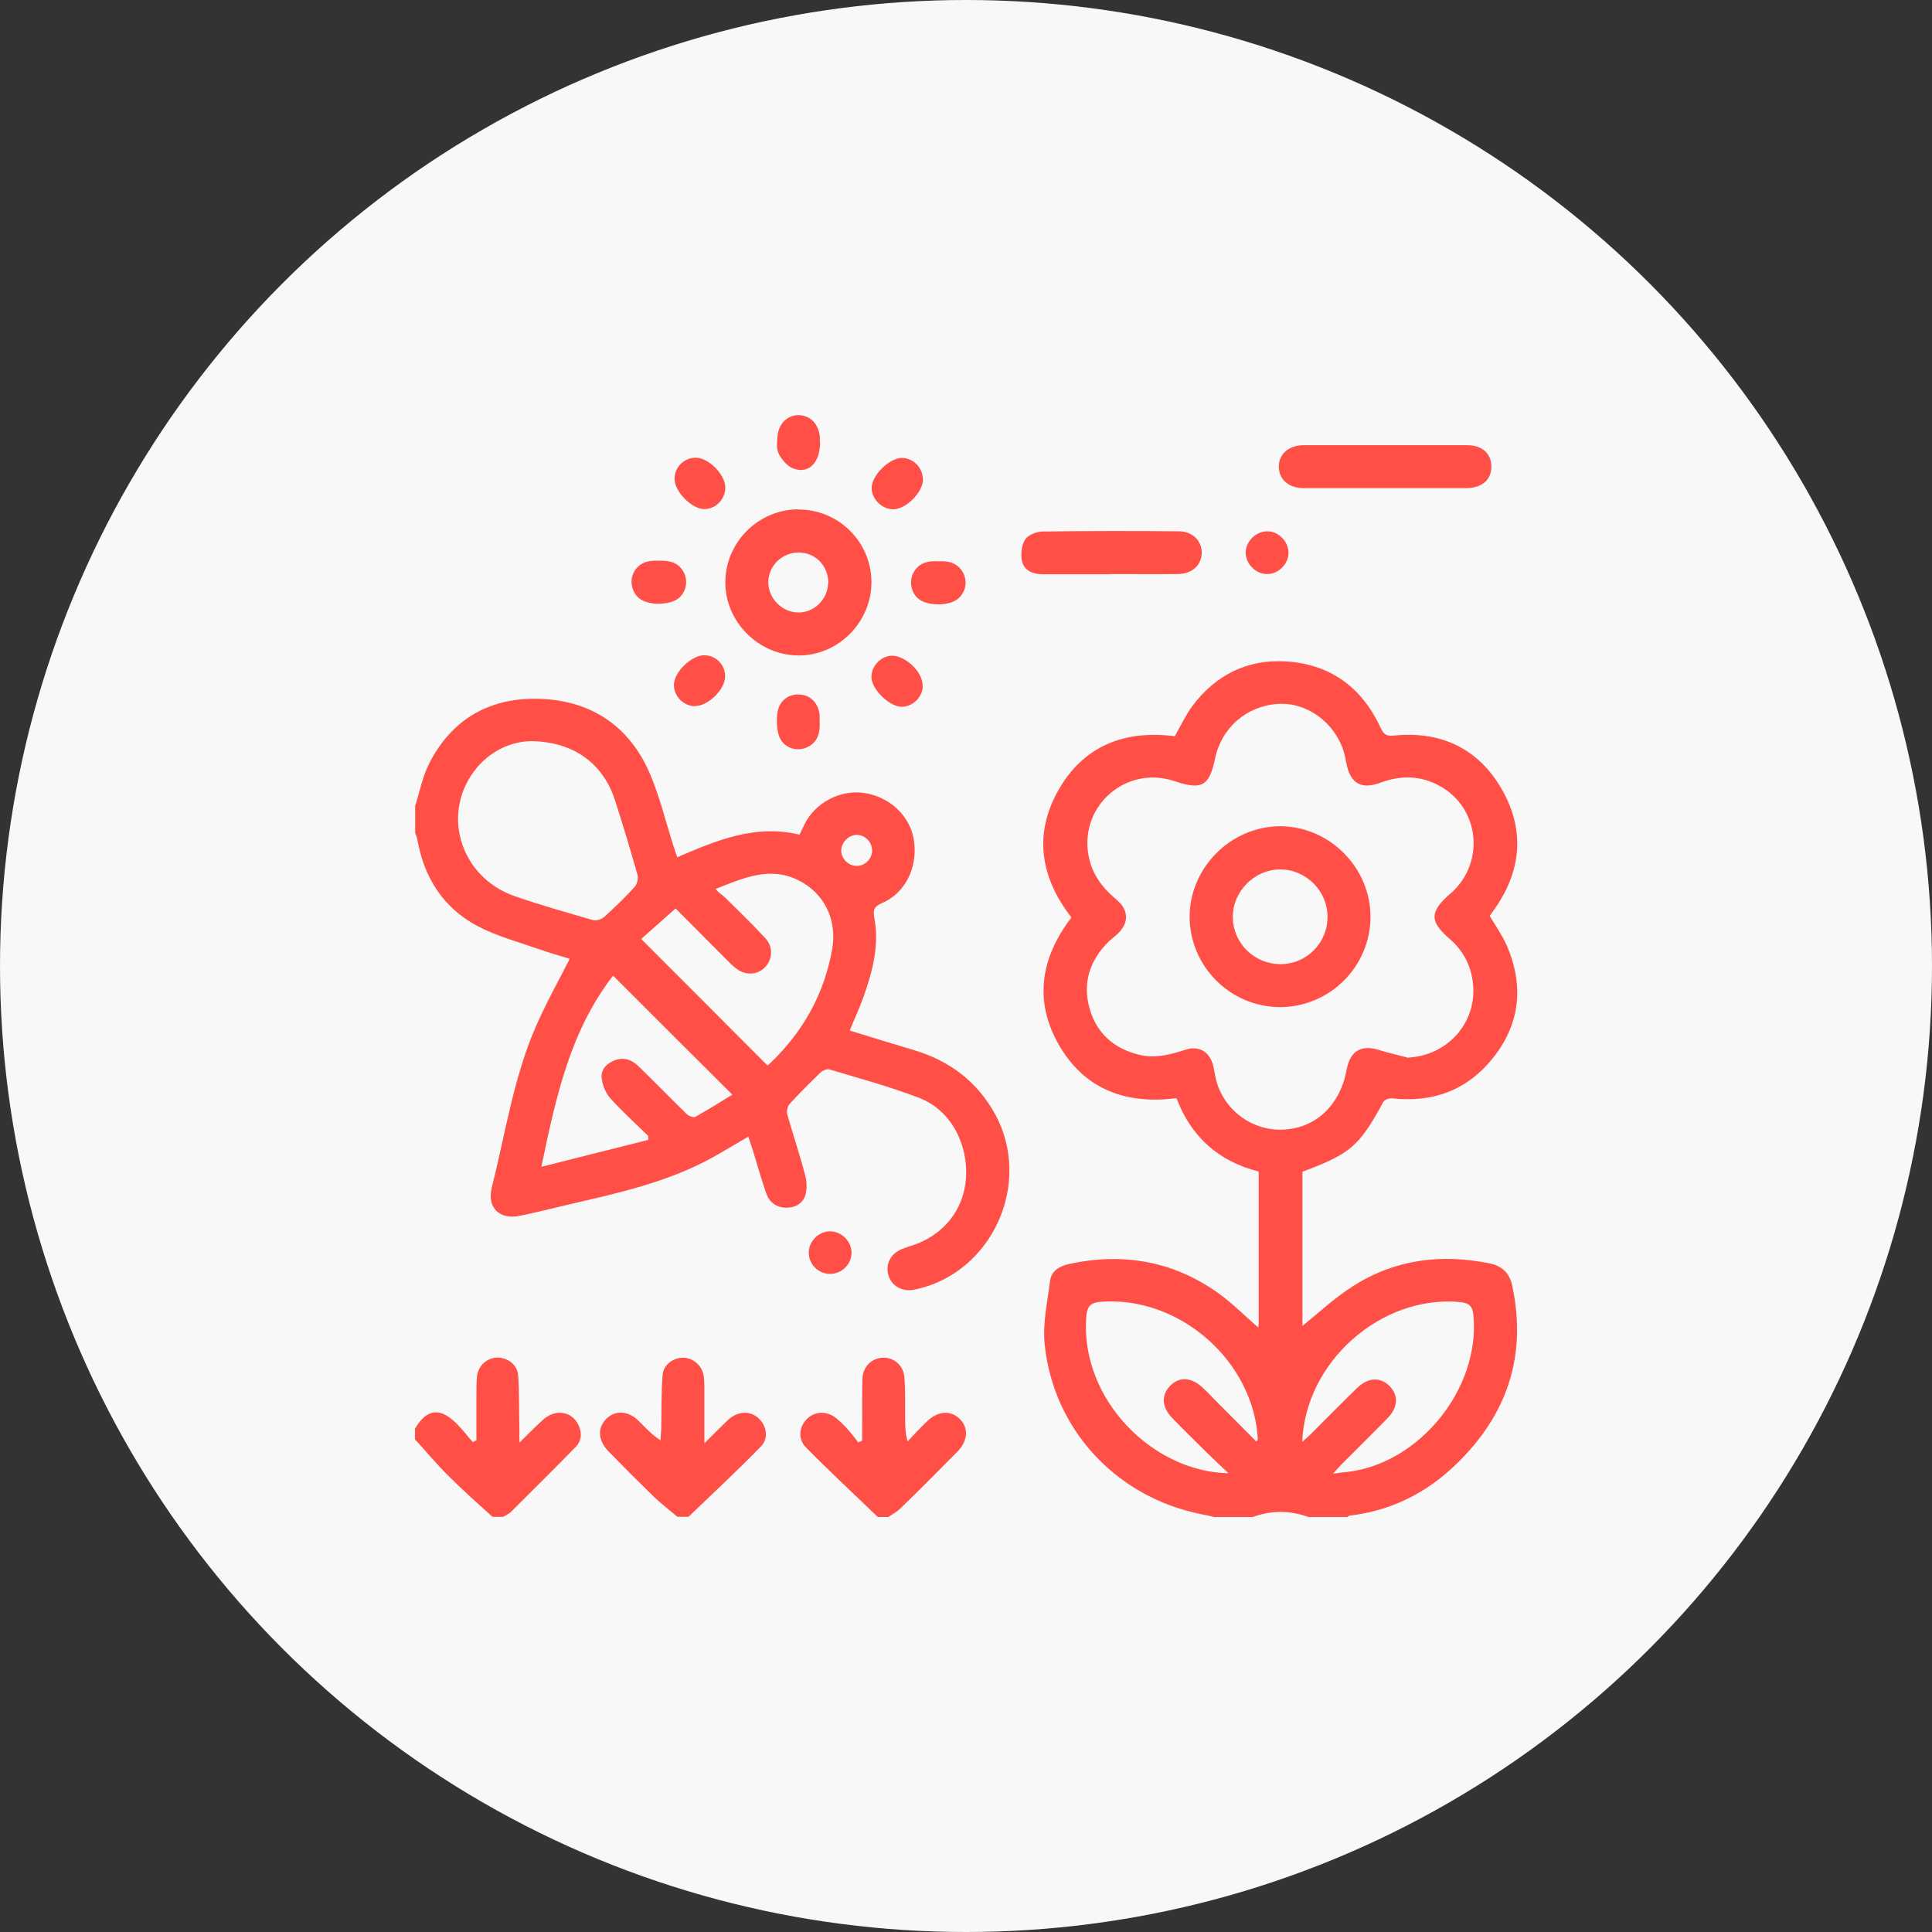 <?xml version="1.0" encoding="UTF-8"?>
<svg id="Laag_1" data-name="Laag 1" xmlns="http://www.w3.org/2000/svg" viewBox="0 0 94 94">
  <rect x="0" y="0" width="94" height="94" fill="#333333" stroke="none"/>
  <defs>
    <style>
      .cls-1 {
        fill: #f8f8f8;
      }

      .cls-2 {
        fill: #ff4f46;
      }
    </style>
  </defs>
  <circle id="Oval-Copy-3" class="cls-1" cx="47" cy="47" r="47"/>
  <g>
    <path class="cls-2" d="M59.04,73.8c-.22-.05-.43-.1-.65-.14-4.07-.83-7.13-4.1-7.56-8.23-.11-1.02,.13-2.07,.26-3.1,.06-.52,.49-.74,.96-.84,2.65-.56,5.1-.12,7.3,1.48,.65,.48,1.23,1.06,1.87,1.62,0-.07,.02-.13,.02-.19,0-2.46,0-4.92,0-7.4-1.97-.5-3.29-1.7-4-3.57-2.48,.32-4.49-.44-5.73-2.61-1.21-2.13-.88-4.22,.62-6.18-1.5-1.93-1.86-4.05-.62-6.22,1.23-2.15,3.23-2.91,5.65-2.6,.28-.5,.52-1.01,.84-1.45,1.13-1.52,2.67-2.3,4.56-2.19,2.15,.13,3.69,1.25,4.6,3.2,.14,.31,.26,.45,.64,.41,2.31-.24,4.14,.63,5.28,2.63,1.15,2.02,.93,4.05-.45,5.93-.05,.07-.1,.14-.15,.21,.28,.48,.61,.94,.83,1.44,.85,1.96,.65,3.84-.69,5.5-1.24,1.54-2.9,2.16-4.88,1.94-.14-.02-.38,.07-.44,.18-1.16,2.14-1.58,2.51-3.93,3.39v7.5c.81-.65,1.58-1.38,2.47-1.94,2.04-1.3,4.28-1.58,6.64-1.1,.61,.13,.97,.47,1.1,1.1,.72,3.4-.25,6.27-2.72,8.66-1.44,1.4-3.16,2.27-5.18,2.51-.05,0-.09,.05-.13,.07h-1.88c-.91-.33-1.82-.33-2.72,0h-1.88Zm9.42-22.34c2.06-.08,3.54-1.86,3.17-3.87-.14-.77-.51-1.4-1.1-1.91-.98-.85-.98-1.31,.01-2.18,.04-.03,.08-.07,.12-.1,1.61-1.51,1.3-4.11-.61-5.16-.92-.51-1.89-.53-2.88-.16-.94,.35-1.47,.04-1.66-.93-.04-.2-.08-.41-.14-.61-.46-1.42-1.81-2.39-3.21-2.29-1.51,.1-2.73,1.16-3.04,2.65-.28,1.35-.65,1.55-1.96,1.11-.03-.01-.07-.02-.1-.03-2.29-.71-4.5,1.21-4.11,3.58,.15,.93,.66,1.62,1.37,2.21,.62,.52,.62,1.16,.02,1.7-.13,.12-.27,.22-.4,.34-.91,.91-1.28,1.99-.93,3.25,.34,1.2,1.16,1.94,2.38,2.25,.81,.21,1.55,0,2.3-.24,.69-.21,1.19,.13,1.35,.83,.04,.17,.06,.34,.1,.51,.29,1.42,1.55,2.49,3,2.55,1.72,.07,3.05-1.08,3.38-2.92,.17-.91,.71-1.23,1.59-.95,.44,.14,.9,.24,1.35,.36Zm-3.61,20.24c.29-.04,.48-.06,.67-.08,3.54-.39,6.5-4.06,6.17-7.62-.04-.44-.21-.61-.66-.65-3.82-.35-7.52,2.89-7.67,6.8,.16-.14,.29-.25,.41-.37,.75-.75,1.5-1.51,2.26-2.25,.54-.52,1.13-.54,1.58-.09,.44,.45,.42,1.04-.11,1.57-.74,.76-1.5,1.51-2.25,2.26-.12,.12-.22,.25-.4,.44Zm-5.09-.03c-.39-.37-.68-.64-.97-.92-.58-.58-1.17-1.15-1.74-1.74-.53-.54-.56-1.13-.12-1.58,.44-.46,1.03-.43,1.58,.08,.18,.17,.35,.34,.52,.52,.7,.7,1.39,1.4,2.09,2.1,.06-.06,.08-.07,.08-.08-.19-3.84-3.84-7.02-7.66-6.71-.52,.04-.65,.26-.69,.74-.29,3.98,3.2,7.52,6.91,7.6Z"/>
    <path class="cls-2" d="M20.19,39.25c.23-.72,.37-1.5,.72-2.16,1.19-2.29,3.2-3.26,5.7-3.07,2.41,.19,4.14,1.5,5.06,3.74,.45,1.09,.73,2.25,1.09,3.38,.06,.18,.12,.36,.19,.57,1.91-.82,3.79-1.62,5.95-1.1,.08-.16,.16-.33,.24-.5,.51-1.05,1.74-1.7,2.9-1.53,1.27,.19,2.26,1.14,2.43,2.33,.19,1.3-.43,2.55-1.56,3.03-.39,.17-.44,.33-.37,.73,.25,1.33-.09,2.6-.53,3.84-.19,.54-.44,1.06-.67,1.63,1.05,.32,2.1,.65,3.15,.96,1.69,.51,3,1.48,3.89,3.04,1.91,3.39-.1,7.85-3.91,8.61-.57,.11-1.09-.18-1.24-.69-.16-.54,.09-1.05,.63-1.28,.13-.05,.26-.1,.39-.14,1.6-.47,2.64-1.73,2.75-3.32,.11-1.69-.76-3.32-2.27-3.9-1.43-.55-2.91-.95-4.38-1.39-.12-.04-.33,.06-.43,.15-.51,.5-1.02,1-1.5,1.53-.11,.12-.16,.37-.11,.53,.28,.99,.61,1.96,.87,2.96,.08,.3,.09,.67,0,.96-.13,.41-.51,.61-.95,.6-.47-.02-.8-.27-.95-.7-.24-.69-.44-1.4-.65-2.09-.07-.21-.14-.43-.22-.67-.6,.35-1.16,.69-1.73,1.01-2.21,1.22-4.65,1.75-7.08,2.31-.76,.18-1.52,.37-2.29,.53-1.01,.22-1.63-.4-1.38-1.38,.66-2.62,1.05-5.31,2.13-7.8,.48-1.11,1.08-2.18,1.66-3.32-.49-.15-1.02-.3-1.53-.48-1-.35-2.05-.63-2.97-1.12-1.65-.88-2.58-2.34-2.91-4.18-.02-.12-.07-.23-.11-.35,0-.42,0-.84,0-1.26Zm5.65-3.19c-.85,.01-1.86,.38-2.62,1.27-1.81,2.14-.88,5.34,1.84,6.28,1.25,.43,2.52,.79,3.8,1.16,.15,.04,.4-.04,.53-.15,.52-.47,1.02-.95,1.49-1.47,.12-.13,.18-.4,.14-.57-.34-1.22-.71-2.44-1.1-3.65-.57-1.77-2-2.84-4.06-2.87Zm5.36,9.63c2.08,2.08,4.1,4.1,6.13,6.14,.02,0,.07-.03,.1-.06,1.62-1.53,2.67-3.39,3.06-5.59,.25-1.45-.4-2.74-1.66-3.36-1.39-.68-2.66-.1-4.01,.43,.13,.19,.33,.28,.47,.43,.66,.65,1.32,1.29,1.95,1.97,.39,.43,.35,1.05-.03,1.42-.37,.37-.92,.4-1.38,.06-.17-.12-.31-.28-.46-.42-.82-.82-1.64-1.65-2.5-2.51-.59,.52-1.13,1.01-1.67,1.48Zm-1.37,1.78c-2.1,2.7-2.79,5.95-3.49,9.3,1.8-.45,3.5-.88,5.2-1.31,0-.06,0-.13,0-.19-.62-.61-1.27-1.19-1.85-1.84-.23-.26-.39-.66-.42-1.01-.03-.4,.27-.7,.66-.84,.45-.16,.83,0,1.14,.3,.79,.77,1.55,1.55,2.34,2.32,.1,.1,.33,.19,.42,.14,.61-.34,1.21-.72,1.8-1.08-1.98-1.97-3.89-3.88-5.81-5.8Zm11.87-6.85c-.41,0-.77,.36-.77,.77,0,.39,.34,.73,.74,.74,.39,.01,.74-.31,.76-.71,.02-.42-.31-.79-.73-.8Z"/>
    <path class="cls-2" d="M42.7,73.8c-1.16-1.12-2.35-2.22-3.48-3.37-.42-.42-.34-1.03,.06-1.41,.39-.37,.98-.38,1.43,0,.2,.17,.39,.35,.56,.55,.17,.19,.33,.41,.49,.61,.06-.03,.13-.06,.19-.09,0-.19,0-.39,0-.58,0-.8-.01-1.61,.01-2.41,.02-.6,.43-1.01,.98-1.04,.53-.03,1.01,.35,1.06,.94,.06,.68,.03,1.36,.04,2.04,0,.34,0,.68,.12,1.09,.32-.33,.63-.68,.96-.99,.52-.5,1.15-.53,1.58-.1,.43,.43,.4,1.06-.11,1.58-.92,.93-1.84,1.86-2.78,2.77-.17,.17-.39,.28-.59,.42h-.52Z"/>
    <path class="cls-2" d="M32.96,73.8c-.38-.32-.78-.63-1.14-.97-.75-.73-1.49-1.47-2.22-2.22-.51-.53-.54-1.14-.1-1.58,.43-.43,1.07-.4,1.58,.11,.32,.31,.62,.66,1.06,.94,0-.18,.02-.35,.03-.53,.02-.89,0-1.78,.07-2.66,.04-.49,.51-.83,.99-.83,.48,0,.91,.36,1,.84,.03,.19,.04,.38,.04,.57,0,.7,0,1.39,0,2.09,0,.17,0,.34,0,.66,.46-.45,.8-.8,1.16-1.14,.47-.43,1.05-.45,1.46-.09,.41,.36,.53,.99,.12,1.4-1.14,1.17-2.34,2.28-3.51,3.41h-.52Z"/>
    <path class="cls-2" d="M20.19,69.51c.58-.98,1.23-1.05,2.04-.23,.28,.28,.52,.6,.78,.89,.06-.03,.11-.07,.17-.1,0-.76,0-1.52,0-2.28,0-.28,0-.56,.03-.84,.07-.52,.49-.89,.99-.9,.49,0,.98,.35,1.01,.87,.06,.87,.04,1.74,.06,2.61,0,.17,0,.34,0,.66,.45-.44,.79-.79,1.16-1.12,.58-.52,1.35-.42,1.69,.21,.21,.4,.19,.81-.11,1.12-1.03,1.06-2.09,2.1-3.14,3.15-.11,.11-.26,.17-.39,.25h-.52c-.7-.64-1.42-1.27-2.09-1.94-.59-.58-1.12-1.22-1.68-1.83,0-.17,0-.35,0-.52Z"/>
    <path class="cls-2" d="M38.83,24.79c1.97-.01,3.56,1.57,3.57,3.53,0,1.95-1.61,3.58-3.55,3.57-1.94,0-3.58-1.65-3.56-3.58,.02-1.94,1.6-3.51,3.54-3.53Zm1.47,3.57c0-.82-.61-1.47-1.43-1.48-.81,0-1.47,.63-1.49,1.43-.01,.79,.65,1.47,1.44,1.49,.79,.02,1.46-.64,1.47-1.44Z"/>
    <path class="cls-2" d="M67.42,21.66c1.32,0,2.65,0,3.97,0,.73,0,1.18,.42,1.17,1.05,0,.64-.46,1.04-1.24,1.04-1.86,0-3.73,0-5.59,0-.77,0-1.53,0-2.3,0-.73,0-1.2-.42-1.21-1.03-.01-.62,.47-1.06,1.23-1.06,1.32,0,2.65,0,3.97,0Z"/>
    <path class="cls-2" d="M54.01,27.94c-1.1,0-2.2,0-3.29,0-.45,0-.88-.17-.99-.62-.08-.33-.03-.78,.14-1.06,.14-.23,.55-.39,.84-.4,2.21-.03,4.43-.03,6.64-.01,.68,0,1.13,.47,1.12,1.06-.02,.6-.47,1.01-1.16,1.02-1.1,.01-2.2,0-3.29,0Z"/>
    <path class="cls-2" d="M44.91,23.32c0,.64-.85,1.48-1.48,1.46-.55-.02-1.03-.52-1.02-1.06,.02-.61,.86-1.43,1.46-1.44,.56,0,1.03,.47,1.03,1.03Z"/>
    <path class="cls-2" d="M39.88,35.11c.03,.53-.08,.97-.57,1.23-.56,.29-1.26,.02-1.43-.6-.09-.33-.1-.69-.06-1.03,.08-.6,.52-.95,1.08-.92,.55,.03,.93,.43,.98,1.03,0,.1,0,.21,0,.28Z"/>
    <path class="cls-2" d="M39.9,21.53c0,.97-.54,1.54-1.29,1.27-.29-.1-.57-.43-.72-.72-.12-.24-.09-.58-.06-.87,.06-.62,.51-1.03,1.05-1.01,.56,.02,.96,.44,1.01,1.07,0,.09,0,.17,0,.26Z"/>
    <path class="cls-2" d="M45.66,27.31c.5-.03,.94,.08,1.2,.56,.23,.43,.12,.96-.26,1.27-.44,.36-1.49,.35-1.92-.01-.36-.3-.46-.87-.23-1.28,.27-.48,.71-.57,1.21-.54Z"/>
    <path class="cls-2" d="M44.9,33.39c-.02,.53-.49,.99-1.02,1-.59,0-1.45-.82-1.48-1.42-.02-.51,.39-.99,.89-1.06,.7-.09,1.63,.77,1.6,1.48Z"/>
    <path class="cls-2" d="M32.03,27.28c.49-.01,.93,.05,1.2,.5,.26,.42,.18,.96-.17,1.29-.42,.39-1.51,.41-1.96,.04-.37-.3-.48-.86-.26-1.27,.26-.48,.71-.58,1.18-.56Z"/>
    <path class="cls-2" d="M32.82,23.28c.01-.57,.48-1.02,1.05-1.01,.62,.01,1.42,.83,1.42,1.45,0,.57-.47,1.05-1.02,1.05-.62,0-1.47-.87-1.45-1.49Z"/>
    <path class="cls-2" d="M33.82,34.36c-.56,0-1.04-.49-1.03-1.04,0-.63,.88-1.46,1.5-1.44,.57,.02,1.01,.49,.99,1.06-.02,.62-.84,1.42-1.46,1.41Z"/>
    <path class="cls-2" d="M41.43,60.95c0,.56-.47,1.03-1.04,1.03-.57,0-1.04-.46-1.04-1.03,0-.56,.48-1.04,1.04-1.04,.55,0,1.04,.48,1.04,1.04Z"/>
    <path class="cls-2" d="M62.69,26.9c0,.55-.5,1.04-1.05,1.03-.55,0-1.04-.51-1.03-1.05,0-.55,.51-1.03,1.05-1.03,.55,0,1.03,.5,1.03,1.05Z"/>
    <path class="cls-2" d="M62.29,49c-2.42,0-4.4-1.97-4.41-4.39,0-2.39,2-4.4,4.4-4.41,2.39,0,4.4,2,4.4,4.4,0,2.42-1.97,4.39-4.39,4.4Zm.01-2.09c1.27,0,2.29-1.03,2.29-2.3,0-1.26-1.04-2.3-2.29-2.31-1.27,0-2.33,1.07-2.32,2.34,.02,1.26,1.05,2.27,2.33,2.27Z"/>
  </g>
</svg>